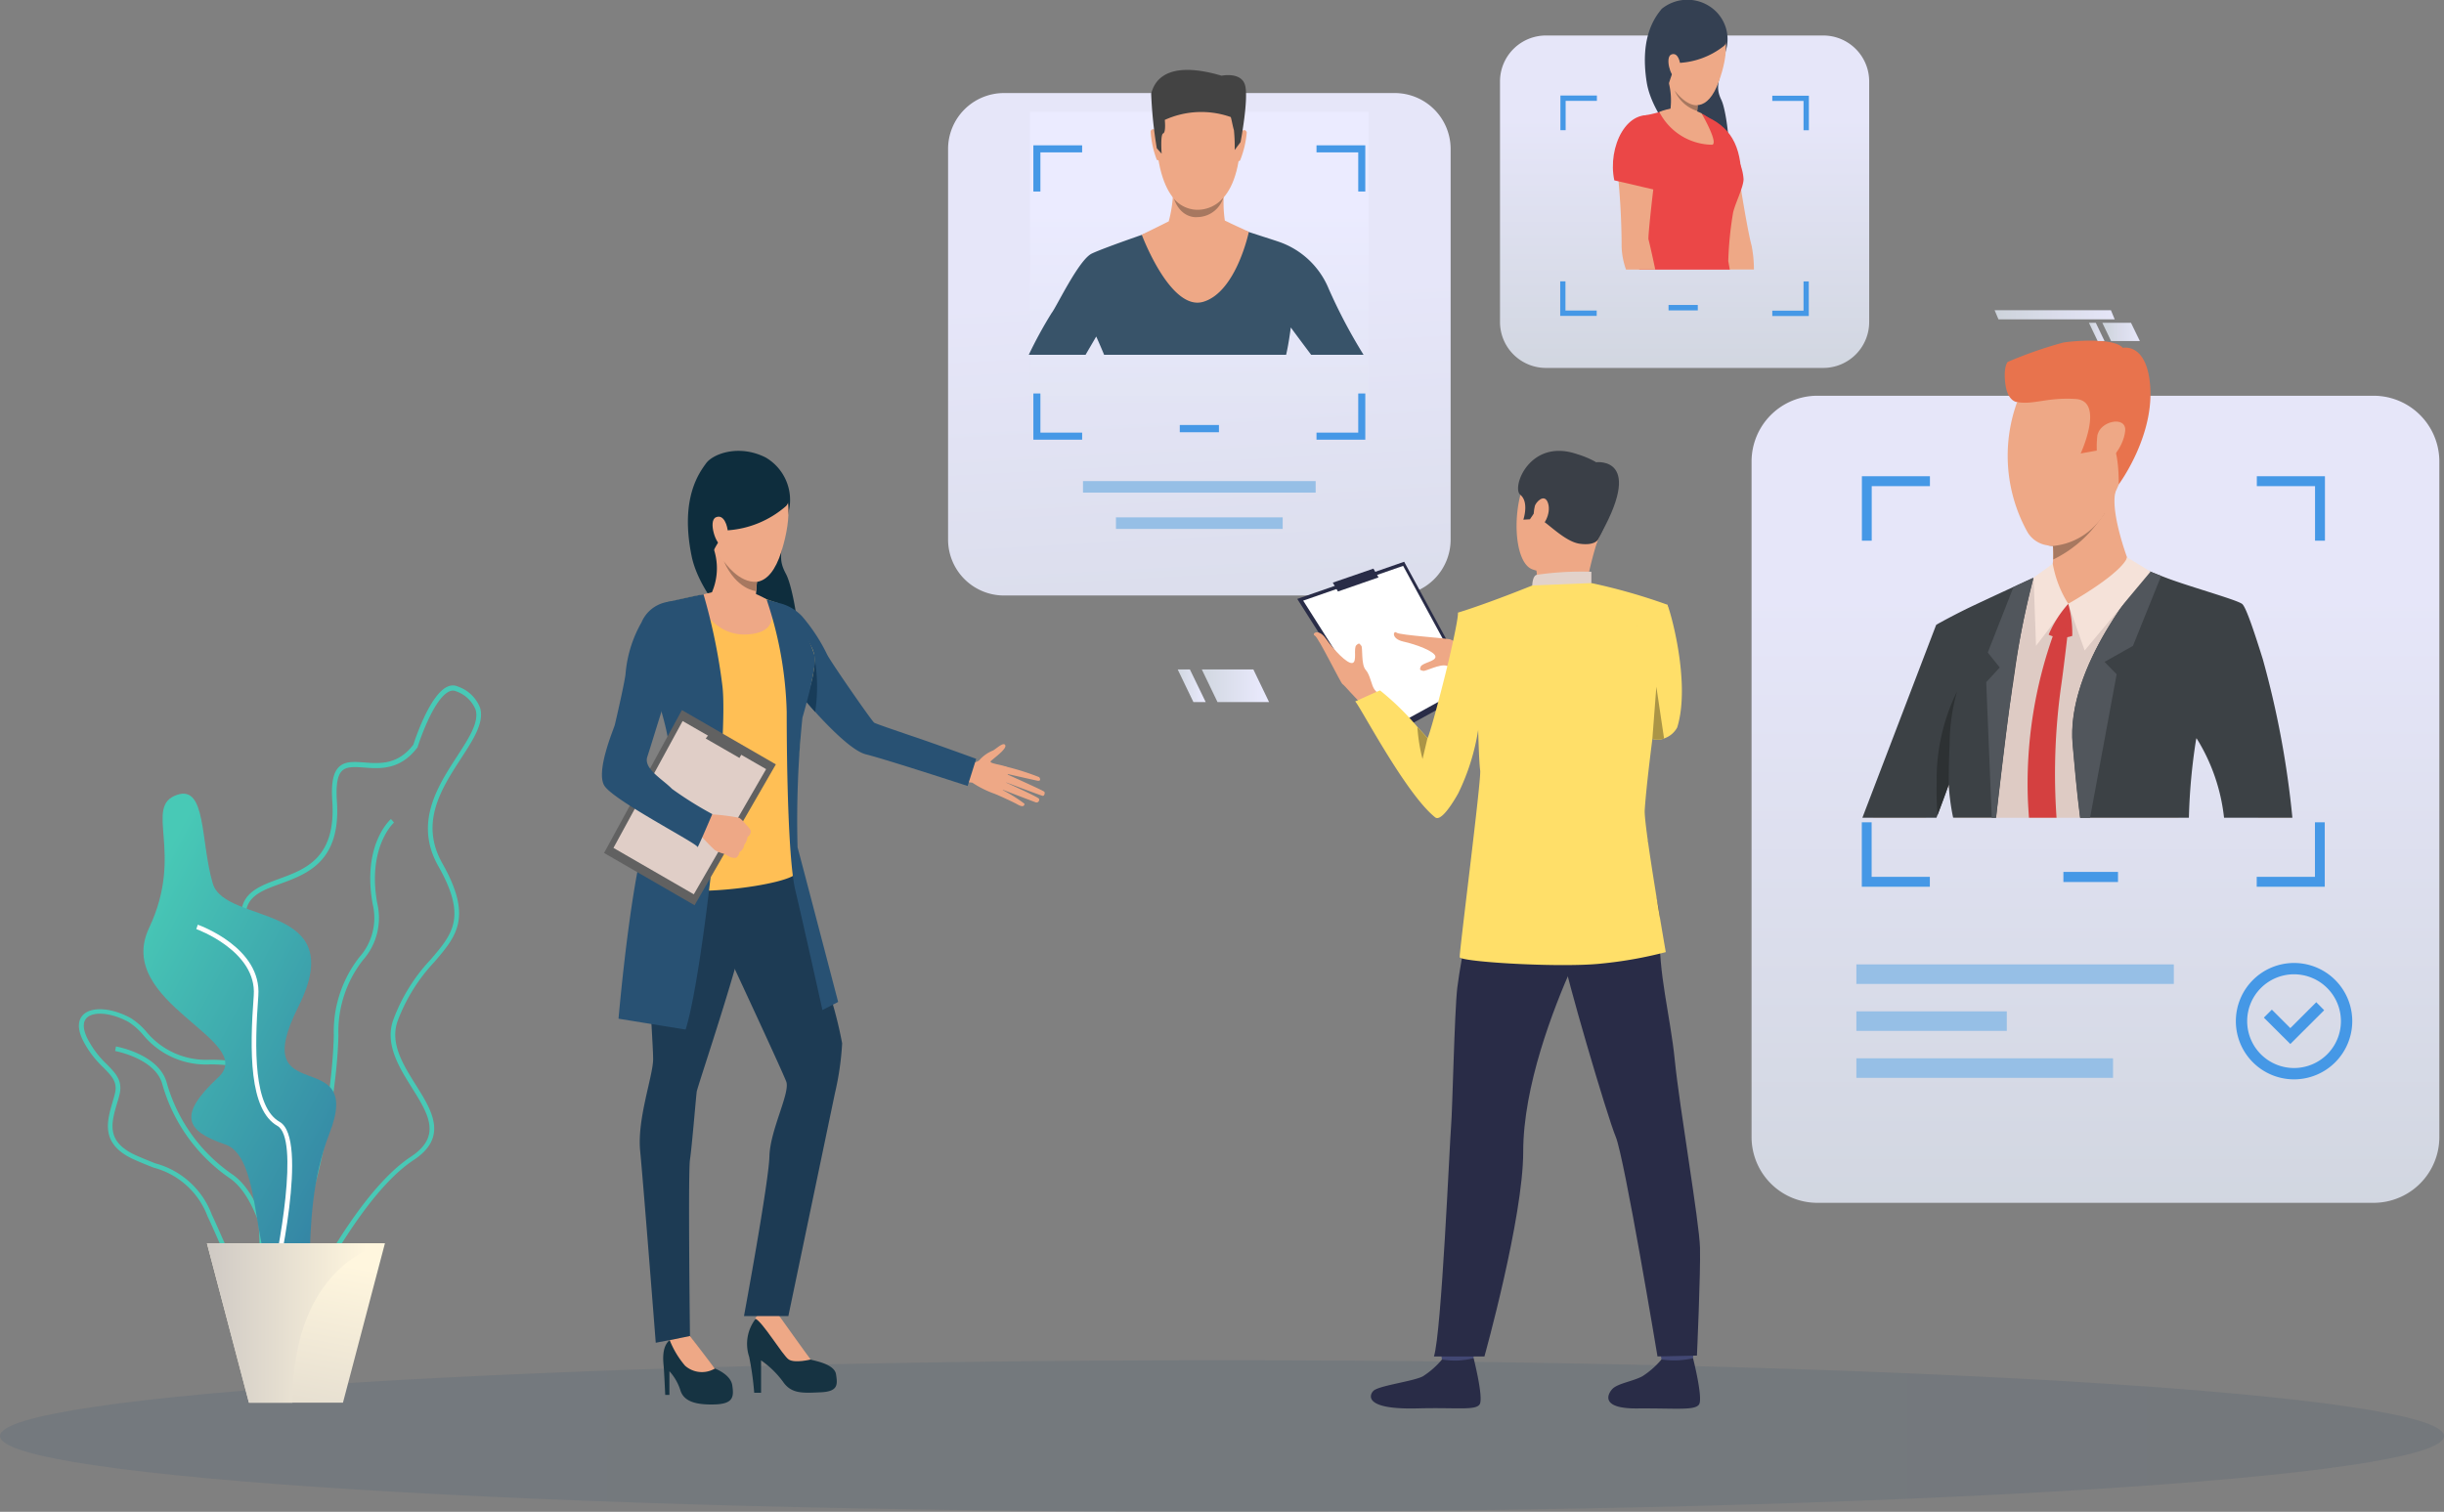 <svg xmlns="http://www.w3.org/2000/svg" xmlns:xlink="http://www.w3.org/1999/xlink" width="203.813" height="126.103" viewBox="0 0 203.813 126.103">
  <rect x="0" y="0" width="203.813" height="126.103" fill="#808080" stroke="none"/>
  <defs>
    <linearGradient id="linear-gradient" x1="0.571" y1="1.795" x2="0.493" y2="0.379" gradientUnits="objectBoundingBox">
      <stop offset="0" stop-color="#d1d7e0"/>
      <stop offset="1" stop-color="#ebebff"/>
    </linearGradient>
    <linearGradient id="linear-gradient-2" x1="0.5" y1="1.147" x2="0.5" y2="0.24" xlink:href="#linear-gradient"/>
    <linearGradient id="linear-gradient-3" y1="0.5" x2="1" y2="0.5" gradientUnits="objectBoundingBox">
      <stop offset="0" stop-color="#0a3e6d"/>
      <stop offset="1" stop-color="#08355d"/>
    </linearGradient>
    <linearGradient id="linear-gradient-4" x1="0.5" y1="2.165" x2="0.5" y2="0.322" xlink:href="#linear-gradient"/>
    <linearGradient id="linear-gradient-5" x1="-34.648" y1="0.5" x2="-33.648" y2="0.5" gradientUnits="objectBoundingBox">
      <stop offset="0" stop-color="#3076a1"/>
      <stop offset="1" stop-color="#48c9b6"/>
    </linearGradient>
    <linearGradient id="linear-gradient-6" x1="-17.757" y1="0.5" x2="-16.757" y2="0.5" xlink:href="#linear-gradient-5"/>
    <linearGradient id="linear-gradient-7" x1="-23.75" y1="0.5" x2="-22.75" y2="0.5" xlink:href="#linear-gradient-5"/>
    <linearGradient id="linear-gradient-8" x1="-17.096" y1="0.5" x2="-16.096" y2="0.5" xlink:href="#linear-gradient-5"/>
    <linearGradient id="linear-gradient-9" x1="0.983" y1="0.961" x2="0.232" y2="0.108" xlink:href="#linear-gradient-5"/>
    <linearGradient id="linear-gradient-10" x1="0.078" y1="2.028" x2="0.485" y2="0.07" gradientUnits="objectBoundingBox">
      <stop offset="0" stop-color="#c9c4c1"/>
      <stop offset="1" stop-color="#fff6de"/>
    </linearGradient>
    <linearGradient id="linear-gradient-11" x1="-0.105" y1="0.5" x2="0.895" y2="0.5" xlink:href="#linear-gradient-10"/>
    <linearGradient id="linear-gradient-12" x1="0.5" y1="1.147" x2="0.5" y2="0.24" xlink:href="#linear-gradient"/>
    <linearGradient id="linear-gradient-13" x1="0" y1="0.5" x2="0.999" y2="0.5" xlink:href="#linear-gradient"/>
    <linearGradient id="linear-gradient-14" x1="0" y1="0.5" x2="1" y2="0.5" xlink:href="#linear-gradient"/>
    <linearGradient id="linear-gradient-15" x1="0" y1="0.5" x2="1" y2="0.5" xlink:href="#linear-gradient"/>
    <linearGradient id="linear-gradient-16" x1="0" y1="0.501" x2="1.001" y2="0.501" xlink:href="#linear-gradient"/>
    <linearGradient id="linear-gradient-17" x1="-0.002" y1="0.501" x2="1" y2="0.501" xlink:href="#linear-gradient"/>
  </defs>
  <g id="_21404" data-name="21404" transform="translate(-481.539 -273.936)">
    <path id="Path_954" data-name="Path 954" d="M1297.247,538.311h-32.583a4.666,4.666,0,0,1-4.664-4.664V501.064a4.665,4.665,0,0,1,4.664-4.664h32.583a4.666,4.666,0,0,1,4.663,4.664v32.583A4.666,4.666,0,0,1,1297.247,538.311Z" transform="translate(-699.398 -214.703)" opacity="0.95" fill="url(#linear-gradient)"/>
    <rect id="Rectangle_280" data-name="Rectangle 280" width="19.402" height="0.961" transform="translate(571.853 314.065)" fill="#96bfe6"/>
    <rect id="Rectangle_281" data-name="Rectangle 281" width="13.904" height="0.961" transform="translate(574.602 317.092)" fill="#96bfe6"/>
    <path id="Path_955" data-name="Path 955" d="M1926.066,746.72H1879.69a5.486,5.486,0,0,1-5.49-5.49V684.89a5.486,5.486,0,0,1,5.49-5.49h46.376a5.487,5.487,0,0,1,5.49,5.49V741.23A5.487,5.487,0,0,1,1926.066,746.72Z" transform="translate(-1246.592 -372.454)" opacity="0.95" fill="url(#linear-gradient-2)"/>
    <g id="Group_662" data-name="Group 662" transform="translate(653.613 346.664)">
      <rect id="Rectangle_282" data-name="Rectangle 282" width="4.553" height="0.842" transform="translate(0)" fill="#4598e6"/>
    </g>
    <g id="Group_663" data-name="Group 663" transform="translate(636.348 354.379)">
      <rect id="Rectangle_283" data-name="Rectangle 283" width="26.473" height="1.629" transform="translate(0 0)" fill="#96bfe6"/>
      <rect id="Rectangle_284" data-name="Rectangle 284" width="21.404" height="1.629" transform="translate(0 7.834)" fill="#96bfe6"/>
      <rect id="Rectangle_285" data-name="Rectangle 285" width="12.545" height="1.629" transform="translate(0 3.917)" fill="#96bfe6"/>
    </g>
    <g id="Group_664" data-name="Group 664" transform="translate(636.801 313.659)">
      <path id="Path_956" data-name="Path 956" d="M2022.841,763.9v.826h4.854v4.553h.826V763.9Zm-32.942,5.379h.827v-4.553h4.854V763.9h-5.673v5.379Zm37.788,23.486v4.553h-4.855v.826h5.673v-5.379Zm-36.961,0h-.827v5.379h5.674v-.826h-4.855v-4.552Z" transform="translate(-1989.899 -763.9)" fill="#4598e6"/>
    </g>
    <g id="Group_667" data-name="Group 667" transform="translate(667.993 354.259)">
      <g id="Group_665" data-name="Group 665" transform="translate(0 0)">
        <path id="Path_957" data-name="Path 957" d="M2387.354,1284.609a4.854,4.854,0,1,1,4.855-4.855A4.859,4.859,0,0,1,2387.354,1284.609Zm0-8.764a3.909,3.909,0,1,0,3.909,3.909A3.911,3.911,0,0,0,2387.354,1275.846Z" transform="translate(-2382.5 -1274.9)" fill="#4598e6"/>
      </g>
      <g id="Group_666" data-name="Group 666" transform="translate(2.336 3.273)">
        <path id="Path_958" data-name="Path 958" d="M2414.108,1319.588l-2.208-2.2.667-.667,1.542,1.541,2.161-2.161.66.667Z" transform="translate(-2411.9 -1316.1)" fill="#4598e6"/>
      </g>
    </g>
    <path id="Path_959" data-name="Path 959" d="M702.713,1833.12c0,3.487-45.63,6.32-101.906,6.32s-101.906-2.833-101.906-6.32,45.63-6.32,101.906-6.32S702.713,1829.633,702.713,1833.12Z" transform="translate(-17.361 -1439.4)" opacity="0.1" fill="url(#linear-gradient-3)"/>
    <rect id="Rectangle_286" data-name="Rectangle 286" width="28.245" height="24.233" transform="translate(567.427 283.27)" opacity="0.95" fill="url(#linear-gradient-4)"/>
    <g id="Group_672" data-name="Group 672" transform="translate(567.332 279.767)">
      <path id="Path_960" data-name="Path 960" d="M1369.712,639.671a6.927,6.927,0,0,0-4.219-3.941c-.373-.127-1.049-.342-1.756-.572-1.271-.413-2.67-.858-2.67-.858h-4.394s-1.525.509-3.138,1.081h0c-1.494.524-3.059,1.1-3.591,1.359-1.1.548-2.963,4.5-3.337,4.95a35.678,35.678,0,0,0-1.907,3.488h4.735l.89-1.525s.3.659.659,1.525h15.176c.238-1.009.389-2.28.389-2.28s.81,1.1,1.7,2.28h4.37A44.572,44.572,0,0,1,1369.712,639.671Z" transform="translate(-1344.7 -621.414)" fill="#385369"/>
      <g id="Group_668" data-name="Group 668" transform="translate(10.589 0.768)">
        <path id="Path_961" data-name="Path 961" d="M1482.091,481.818s3.44.54,2.916,5.919-3.559,4.934-3.758,4.934-3.043.1-3.266-6.467C1477.975,486.2,1477.88,481.342,1482.091,481.818Z" transform="translate(-1477.982 -481.785)" fill="#eea886"/>
      </g>
      <g id="Group_669" data-name="Group 669" transform="translate(17.462 5.025)">
        <path id="Path_962" data-name="Path 962" d="M1564.681,535.54s.374-.405.517.008a8.136,8.136,0,0,1-.54,2.3s-.072.159-.159.072A20.3,20.3,0,0,1,1564.681,535.54Z" transform="translate(-1564.481 -535.363)" fill="#eea886"/>
      </g>
      <g id="Group_670" data-name="Group 670" transform="translate(10.14 4.946)">
        <path id="Path_963" data-name="Path 963" d="M1472.863,534.545s-.365-.413-.516-.008a7.885,7.885,0,0,0,.493,2.32s.063.159.158.071A20.682,20.682,0,0,0,1472.863,534.545Z" transform="translate(-1472.324 -534.359)" fill="#eea886"/>
      </g>
      <g id="Group_671" data-name="Group 671" transform="translate(10.186 0)">
        <path id="Path_964" data-name="Path 964" d="M1480.378,478.135l-.492.659a13.024,13.024,0,0,0-.064-1.668c-.08-.223-.2-.914-.263-1.081a7.364,7.364,0,0,0-5.5.238s.111,1.041-.135,1.128-.127,1.692-.127,1.692l-.405-.453a36.112,36.112,0,0,1-.469-4.568c.151-.429.644-3.027,5.871-1.486,0,0,1.629-.341,1.955.779S1480.378,478.135,1480.378,478.135Z" transform="translate(-1472.902 -472.113)" fill="#434343"/>
      </g>
      <path id="Path_965" data-name="Path 965" d="M1470.673,594.771c0-.008-.445-.215-.445-.215a10.071,10.071,0,0,1-.056-2.5s-4.378-1.112-4.251-.262a10.942,10.942,0,0,1-.373,2.828l-2.249,1.112s2.392,6.428,5.141,5.593,3.79-5.832,3.79-5.832Z" transform="translate(-1453.877 -581.988)" fill="#eea886"/>
      <path id="Path_966" data-name="Path 966" d="M1497.1,606.3a2.6,2.6,0,0,0,1.931.914,2.812,2.812,0,0,0,2.185-1.009,2.3,2.3,0,0,1-2.177,1.621C1499.038,607.829,1497.712,608,1497.1,606.3Z" transform="translate(-1484.992 -595.547)" fill="#a77860"/>
    </g>
    <g id="Group_729" data-name="Group 729" transform="translate(531.738 311.541)">
      <g id="Group_677" data-name="Group 677" transform="translate(7.162 0)">
        <g id="Group_676" data-name="Group 676">
          <g id="Group_675" data-name="Group 675">
            <g id="Group_674" data-name="Group 674">
              <g id="Group_673" data-name="Group 673">
                <path id="Path_967" data-name="Path 967" d="M1262.922,872.588a4.1,4.1,0,0,1,1.9,4.6c-.627,3.361-.9,3.814-.2,5.125s1.526,6.92.9,7.977-7.786-4.664-8.771-9.471.627-6.944,1.2-7.739S1260.69,871.46,1262.922,872.588Z" transform="translate(-1256.434 -872.034)" fill="#0e2d3d"/>
              </g>
            </g>
          </g>
        </g>
      </g>
      <g id="Group_678" data-name="Group 678" transform="translate(12.105 71.586)">
        <path id="Path_968" data-name="Path 968" d="M1319.232,1780.015h.572v-2.7a7.709,7.709,0,0,1,1.828,1.78c.707,1.033,1.676.946,3.146.882s1.406-.659,1.279-1.494-1.629-1.1-2.113-1.231-1.581-2.026-1.939-2.487a6.193,6.193,0,0,1-.739-1.231s-.278-1.12-1.636,0a3.4,3.4,0,0,0-.818,3.48A25.068,25.068,0,0,1,1319.232,1780.015Z" transform="translate(-1318.64 -1773.034)" fill="#163342"/>
      </g>
      <g id="Group_679" data-name="Group 679" transform="translate(12.777 71.778)">
        <path id="Path_969" data-name="Path 969" d="M1329.9,1779.469c.509.333,1.827,0,1.827,0-.374-.485-2.678-3.719-2.678-3.719-1.4-.818-1.954.31-1.954.31C1327.672,1776.235,1329.4,1779.143,1329.9,1779.469Z" transform="translate(-1327.1 -1775.453)" fill="#eea886"/>
      </g>
      <g id="Group_683" data-name="Group 683" transform="translate(30.217 24.469)">
        <g id="Group_682" data-name="Group 682">
          <g id="Group_681" data-name="Group 681">
            <g id="Group_680" data-name="Group 680">
              <path id="Path_970" data-name="Path 970" d="M1546.688,1181.519s.913.175,1.231-.254a3,3,0,0,1,1.065-.731c.254-.119.89-.763,1.033-.445s-1,1.113-1.208,1.327,1.128.31,1.351.516-.056,2.407-.962,2.233a8.49,8.49,0,0,1-1.93-.954,6.223,6.223,0,0,1-.668-.1Z" transform="translate(-1546.6 -1180.002)" fill="#eea886"/>
            </g>
          </g>
        </g>
      </g>
      <g id="Group_687" data-name="Group 687" transform="translate(32.846 26.312)">
        <g id="Group_686" data-name="Group 686">
          <g id="Group_685" data-name="Group 685">
            <g id="Group_684" data-name="Group 684">
              <path id="Path_971" data-name="Path 971" d="M1580.431,1203.2a20.763,20.763,0,0,1,2.884.906c.143.2.1.349-.167.294s-2.67-.6-2.67-.6,3.1,1.382,3.258,1.517c.087.079.016.374-.127.35s-3.3-1.216-3.3-1.216,2.892,1.295,2.987,1.454a.221.221,0,0,1-.278.3c-.222-.079-2.979-1.136-2.979-1.136a12.391,12.391,0,0,1,2.05,1.255c0,.111-.048.357-.572.064s-1.82-.858-1.82-.858Z" transform="translate(-1579.7 -1203.2)" fill="#eea886"/>
            </g>
          </g>
        </g>
      </g>
      <g id="Group_688" data-name="Group 688" transform="translate(5.109 73.779)">
        <path id="Path_972" data-name="Path 972" d="M1230.756,1805.6h.349v-1.979a4.3,4.3,0,0,1,.914,1.589c.286.946,1.311,1.232,2.876,1.184s1.589-.66,1.454-1.589-1.454-1.406-1.454-1.406a25.1,25.1,0,0,1-2.074-2.717,2.058,2.058,0,0,0-1.692.35c-.747.6-.509,1.955-.492,2.3C1230.669,1803.688,1230.756,1805.6,1230.756,1805.6Z" transform="translate(-1230.589 -1800.631)" fill="#163342"/>
      </g>
      <g id="Group_689" data-name="Group 689" transform="translate(3.152 30.759)">
        <path id="Path_973" data-name="Path 973" d="M1209.171,1259.952a13.89,13.89,0,0,0-2.368,5.3c-.509,2.876.3,12.521.278,13.936s-1.343,4.958-1.081,7.627,1.3,15.994,1.3,15.994l2.853-.564s-.167-13.578,0-14.7.5-5.22.564-5.681,4.2-12.6,4.2-14.675S1213.66,1256.575,1209.171,1259.952Z" transform="translate(-1205.966 -1259.171)" fill="#1d3b54"/>
      </g>
      <g id="Group_690" data-name="Group 690" transform="translate(9.311 31.878)">
        <path id="Path_974" data-name="Path 974" d="M1289.885,1273.87s3.059,11.68,3.424,13.3a33.882,33.882,0,0,1,.89,3.639,23.892,23.892,0,0,1-.6,4.155l-3.885,18.592h-3.7s2.066-11.155,2.121-13.332,1.74-5.292,1.406-6.213-5.316-11.592-5.316-11.592S1280.446,1270.478,1289.885,1273.87Z" transform="translate(-1283.48 -1273.264)" fill="#1d3b54"/>
      </g>
      <g id="Group_691" data-name="Group 691" transform="translate(5.65 73.832)">
        <path id="Path_975" data-name="Path 975" d="M1241.166,1804.017l-2.074-2.717-1.692.349a7.559,7.559,0,0,0,1.279,2.129A2.119,2.119,0,0,0,1241.166,1804.017Z" transform="translate(-1237.4 -1801.3)" fill="#eea886"/>
      </g>
      <g id="Group_693" data-name="Group 693" transform="translate(13.339 12.638)">
        <g id="Group_692" data-name="Group 692">
          <path id="Path_976" data-name="Path 976" d="M1335.291,1031.1a3.814,3.814,0,0,1,2.217,1.144,14.684,14.684,0,0,1,2.1,3.194c.246.54,3.75,5.593,3.933,5.7s1.939.7,3.107,1.1c1.8.6,5.4,1.915,5.4,1.915l-.715,2.265s-6.786-2.217-8.478-2.638c-2.074-.509-6.857-6.642-6.857-6.642S1332.423,1032.959,1335.291,1031.1Z" transform="translate(-1334.177 -1031.1)" fill="#285173"/>
        </g>
      </g>
      <g id="Group_695" data-name="Group 695" transform="translate(3.489 11.663)">
        <g id="Group_694" data-name="Group 694">
          <path id="Path_977" data-name="Path 977" d="M1218.956,1018.911a17.048,17.048,0,0,0,2.2.882c.564.111,2.773,2.972,3.154,4.02s0,2.614-.795,4.449-.048,2.455-.405,4.29a74.687,74.687,0,0,0-.175,9.741c.071,1.025-10.623,2.566-12.736.707,0,0,1.43-6.2,3.122-7.969.365-.381.326-2.932.079-3.568s-3.067-5.379-3.067-5.379-.206-4.815,1.025-5.768c1.065-.826,3.973-1.12,4.5-1.3A8.825,8.825,0,0,1,1218.956,1018.911Z" transform="translate(-1210.2 -1018.826)" fill="#ffbf55"/>
        </g>
      </g>
      <g id="Group_697" data-name="Group 697" transform="translate(9.146 7.626)">
        <g id="Group_696" data-name="Group 696">
          <path id="Path_978" data-name="Path 978" d="M1285.285,970.261s-.048.453-.1,1.057c-.024.238-.048.509-.064.778a18.691,18.691,0,0,0-.087,2.138s-1.7,1.7-3.631-1.986a5.069,5.069,0,0,0,.2-3.591C1280.979,966.583,1285.285,970.261,1285.285,970.261Z" transform="translate(-1281.4 -968.022)" fill="#eea886"/>
        </g>
      </g>
      <g id="Group_698" data-name="Group 698" transform="translate(16.98 17.413)">
        <path id="Path_979" data-name="Path 979" d="M1380.8,1095.57a14.019,14.019,0,0,0-.024-4.37,10.566,10.566,0,0,1-.778,3.44Z" transform="translate(-1380 -1091.2)" fill="#183c59"/>
      </g>
      <g id="Group_699" data-name="Group 699" transform="translate(7.835 11.804)">
        <path id="Path_980" data-name="Path 980" d="M1264.9,1020.91s1.168,3.448,4.378,3.194,1.518-2.916,1.518-2.916a6.88,6.88,0,0,0-1.025-.5c-.222-.04-3.543-.087-3.543-.087Z" transform="translate(-1264.9 -1020.6)" fill="#eea886"/>
      </g>
      <g id="Group_700" data-name="Group 700" transform="translate(13.73 12.4)">
        <path id="Path_981" data-name="Path 981" d="M1339.1,1028.1a31.676,31.676,0,0,1,1.677,9.384c0,4.735.135,12.45.723,14.89s2.256,9.971,2.256,9.971l1.311-.675s-3.146-12.029-3.385-12.9a83.969,83.969,0,0,1,.405-10.8c.223-.771,1.184-4.179,1.033-5.132a8.685,8.685,0,0,0-3.106-4.481Z" transform="translate(-1339.1 -1028.1)" fill="#285173"/>
      </g>
      <g id="Group_701" data-name="Group 701" transform="translate(1.383 11.971)">
        <path id="Path_982" data-name="Path 982" d="M1190.787,1022.7a48.818,48.818,0,0,1,1.573,7.628c.532,4.282-1.621,24.161-3.067,28.674l-5.594-.906s1.208-14.047,2.836-16.605,2.153-4.823.389-10.154.771-7.977.771-7.977S1190.294,1022.756,1190.787,1022.7Z" transform="translate(-1183.7 -1022.7)" fill="#285173"/>
      </g>
      <g id="Group_702" data-name="Group 702" transform="translate(0.176 21.624)">
        <path id="Path_983" data-name="Path 983" d="M1182.825,1148.729l-6.777,11.751-7.548-4.362,6.491-11.918Z" transform="translate(-1168.5 -1144.2)" fill="#616161"/>
      </g>
      <g id="Group_703" data-name="Group 703" transform="translate(0.962 22.538)">
        <path id="Path_984" data-name="Path 984" d="M1191.128,1159.712l-6.03,10.44-6.7-3.869,5.768-10.583Z" transform="translate(-1178.4 -1155.7)" fill="#e0cec7"/>
      </g>
      <g id="Group_704" data-name="Group 704" transform="translate(8.653 23.316)">
        <path id="Path_985" data-name="Path 985" d="M1278.013,1167.8l.421-.731-2.709-1.565-.525.675Z" transform="translate(-1275.2 -1165.5)" fill="#616161"/>
      </g>
      <g id="Group_710" data-name="Group 710" transform="translate(8.034 30.308)">
        <g id="Group_709" data-name="Group 709">
          <g id="Group_708" data-name="Group 708">
            <g id="Group_707" data-name="Group 707">
              <g id="Group_706" data-name="Group 706">
                <g id="Group_705" data-name="Group 705">
                  <path id="Path_986" data-name="Path 986" d="M1270.507,1257.147a1.457,1.457,0,0,1-.445-.064s-.238-.135-.413-.222c-.056-.024-.1-.048-.135-.064a2.644,2.644,0,0,1-.755-.318,16.461,16.461,0,0,1-1.359-1.438l.5-.762.365-.779a17.668,17.668,0,0,1,2.534.3.716.716,0,0,1,.079.048,2.806,2.806,0,0,1,.469.485c.04.04.445.429.429.6a.532.532,0,0,1-.27.461,1.324,1.324,0,0,1-.278.667.817.817,0,0,1-.389.6S1270.753,1257.083,1270.507,1257.147Z" transform="translate(-1267.4 -1253.5)" fill="#eea886"/>
                </g>
              </g>
            </g>
          </g>
        </g>
      </g>
      <g id="Group_712" data-name="Group 712" transform="translate(0 12.569)">
        <g id="Group_711" data-name="Group 711">
          <path id="Path_987" data-name="Path 987" d="M1172.828,1030.3a2.852,2.852,0,0,0-3.242,1.676,10.363,10.363,0,0,0-1.335,4.346c-.151,1.049-.818,3.9-.89,4.2s-1.589,3.814-.89,5.045,7.834,4.878,7.786,5.148,1.231-2.749,1.231-2.749a30.172,30.172,0,0,1-3.361-2.105c-.771-.8-2.383-1.668-2.058-2.669.39-1.176,1.565-5.125,1.836-5.7C1172.193,1036.914,1174.568,1031.043,1172.828,1030.3Z" transform="translate(-1166.288 -1030.235)" fill="#285173"/>
        </g>
      </g>
      <g id="Group_717" data-name="Group 717" transform="translate(8.448 0.82)">
        <g id="Group_716" data-name="Group 716">
          <g id="Group_715" data-name="Group 715">
            <g id="Group_714" data-name="Group 714">
              <g id="Group_713" data-name="Group 713">
                <path id="Path_988" data-name="Path 988" d="M1277.456,882.466s3.671,1.152,1.677,7.484-7-.731-6.475-4.592S1277.456,882.466,1277.456,882.466Z" transform="translate(-1272.619 -882.359)" fill="#eea987"/>
              </g>
            </g>
          </g>
        </g>
      </g>
      <g id="Group_722" data-name="Group 722" transform="translate(8.157 0.31)">
        <g id="Group_721" data-name="Group 721">
          <g id="Group_720" data-name="Group 720">
            <g id="Group_719" data-name="Group 719">
              <g id="Group_718" data-name="Group 718">
                <path id="Path_989" data-name="Path 989" d="M1276.13,880.25a8.258,8.258,0,0,1-4.87,2.01,7.652,7.652,0,0,0-1.263,1.915s-2.725-4.64.628-7.421C1273.961,873.974,1277.354,879.106,1276.13,880.25Z" transform="translate(-1268.952 -875.939)" fill="#0e2d3d"/>
              </g>
            </g>
          </g>
        </g>
      </g>
      <g id="Group_727" data-name="Group 727" transform="translate(9.223 5.492)">
        <g id="Group_726" data-name="Group 726">
          <g id="Group_725" data-name="Group 725">
            <g id="Group_724" data-name="Group 724">
              <g id="Group_723" data-name="Group 723">
                <path id="Path_990" data-name="Path 990" d="M1283.642,942.423c-.024-.461-.31-1.51-.993-1.216s.039,2.431.492,2.3C1283.149,943.5,1283.7,943.511,1283.642,942.423Z" transform="translate(-1282.368 -941.156)" fill="#eea987"/>
              </g>
            </g>
          </g>
        </g>
      </g>
      <g id="Group_728" data-name="Group 728" transform="translate(10.155 9.198)">
        <path id="Path_991" data-name="Path 991" d="M1296.865,989.524c-.024.238-.047.508-.063.779,0,0-1.621-.1-2.7-2.5C1294.172,987.9,1295.355,989.643,1296.865,989.524Z" transform="translate(-1294.1 -987.8)" fill="#a77860"/>
      </g>
    </g>
    <g id="Group_735" data-name="Group 735" transform="translate(488.118 331.119)">
      <g id="Group_730" data-name="Group 730" transform="translate(16.155 11.136)">
        <path id="Path_992" data-name="Path 992" d="M820.822,1296.689c2.352-1.653,5.1-13.181,5.268-20.046a9.669,9.669,0,0,1,2.042-6.277,5.3,5.3,0,0,0,1.192-4.751c-.842-4.68,1.375-6.706,1.4-6.722l-.254-.294c-.1.088-2.408,2.169-1.526,7.087a4.926,4.926,0,0,1-1.128,4.457,10.1,10.1,0,0,0-2.113,6.491c-.175,7.365-2.987,18.25-5.1,19.736Z" transform="translate(-820.6 -1258.6)" fill="url(#linear-gradient-5)"/>
      </g>
      <g id="Group_731" data-name="Group 731" transform="translate(0 26.996)">
        <path id="Path_993" data-name="Path 993" d="M628.725,1477.086c-.222-.5-.453-1.025-.715-1.573a6.594,6.594,0,0,0-4.5-4.076c-.485-.191-1.025-.405-1.629-.675-2.821-1.271-2.28-3.138-1.8-4.791.064-.23.135-.461.191-.691.246-.969-.23-1.454-.953-2.193a8.255,8.255,0,0,1-1.724-2.3c-.564-1.176-.278-1.811.064-2.129.715-.676,2.368-.556,3.925.294a5.536,5.536,0,0,1,1.3,1.128,6.474,6.474,0,0,0,5.363,2.352c1.788.008,2.765.254,3.266.826.572.643.469,1.613.318,2.948-.056.461-.111.985-.143,1.557a9.026,9.026,0,0,0,1.8,5.84c1.192,1.422,2.662,4.362,2.026,6.182a2.158,2.158,0,0,1-1.764,1.422,5.158,5.158,0,0,1-.993.111C630.584,1481.305,629.782,1479.494,628.725,1477.086Zm-7.309-17.8c-1.39-.763-2.884-.914-3.472-.358-.445.421-.238,1.152.016,1.685a7.854,7.854,0,0,0,1.644,2.2c.755.771,1.351,1.382,1.049,2.566-.056.23-.127.469-.2.7-.477,1.644-.938,3.194,1.581,4.33.588.262,1.136.477,1.613.668a6.951,6.951,0,0,1,4.712,4.275c.262.556.493,1.073.715,1.581,1.216,2.757,1.955,4.426,4.608,3.885a1.81,1.81,0,0,0,1.478-1.168c.556-1.6-.779-4.394-1.954-5.8a9.281,9.281,0,0,1-1.891-6.118c.04-.58.1-1.1.151-1.573.135-1.239.238-2.129-.223-2.646-.421-.469-1.343-.683-2.98-.691a6.8,6.8,0,0,1-5.641-2.471,5.405,5.405,0,0,0-1.208-1.065Z" transform="translate(-617.274 -1458.218)" fill="url(#linear-gradient-6)"/>
      </g>
      <g id="Group_732" data-name="Group 732" transform="translate(3.021 30.101)">
        <path id="Path_994" data-name="Path 994" d="M668.727,1519.531l.389-.024c-.016-.366-.509-8.97-3.965-11.481a13.842,13.842,0,0,1-5.554-7.723c-.667-2.344-4.084-2.972-4.227-3l-.071.381c.032.008,3.321.612,3.925,2.725a14.191,14.191,0,0,0,5.7,7.93C668.235,1510.743,668.727,1519.443,668.727,1519.531Z" transform="translate(-655.3 -1497.3)" fill="url(#linear-gradient-7)"/>
      </g>
      <g id="Group_733" data-name="Group 733" transform="translate(12.798)">
        <path id="Path_995" data-name="Path 995" d="M781.355,1172.7c-.81-.405-.787-2.034-.739-4.5.056-3.114.135-7.373-1.494-11.3-1.732-4.163-.191-5.379,1.3-6.563,1.668-1.319,3.249-2.566.222-8.183-1.39-2.582-1.835-4.33-1.39-5.5.437-1.152,1.669-1.6,2.972-2.082,2.248-.818,4.791-1.756,4.465-6.507-.1-1.454.071-2.352.54-2.821.508-.508,1.255-.453,2.129-.389,1.311.1,2.8.206,4.092-1.486.135-.421,1.375-4.187,2.852-4.839a1.036,1.036,0,0,1,.906.008h0a3.038,3.038,0,0,1,1.811,1.772c.342,1.224-.556,2.606-1.589,4.2-1.629,2.511-3.48,5.363-1.565,8.756,2.534,4.481,1.2,6.054-.659,8.223a14.717,14.717,0,0,0-3.075,4.95c-.644,1.851.461,3.615,1.525,5.315,1.343,2.137,2.725,4.354-.191,6.269-4.823,3.17-9.59,13.531-9.638,13.634l-.016.039-.04.032a3.766,3.766,0,0,1-2.026,1.025A.616.616,0,0,1,781.355,1172.7Zm11.9-14.969c2.6-1.708,1.43-3.575.079-5.736-1.065-1.7-2.272-3.631-1.565-5.649a14.86,14.86,0,0,1,3.146-5.077c1.819-2.13,3.019-3.536.612-7.778-2.034-3.6-.032-6.682,1.573-9.153.985-1.518,1.844-2.837,1.542-3.885a2.684,2.684,0,0,0-1.605-1.525h0a.672.672,0,0,0-.58,0c-1.375.6-2.638,4.584-2.646,4.632l-.008.032-.024.024c-1.43,1.883-3.107,1.764-4.449,1.661-.8-.056-1.438-.1-1.827.278s-.516,1.2-.429,2.519c.35,5.045-2.463,6.07-4.719,6.9-1.271.461-2.36.866-2.741,1.851-.4,1.057.032,2.7,1.367,5.173,3.186,5.911,1.406,7.318-.326,8.676-1.446,1.136-2.8,2.209-1.184,6.1,1.66,4,1.581,8.3,1.525,11.449-.04,2.145-.071,3.846.524,4.14.35.175,1.009-.119,1.97-.866C783.882,1170.651,788.451,1160.894,793.257,1157.731Z" transform="translate(-778.357 -1118.438)" fill="url(#linear-gradient-8)"/>
      </g>
      <path id="Path_996" data-name="Path 996" d="M687.773,1232.058c2.455-.842,1.947,3.893,2.979,7.389s11.536,1.526,7.135,10.289,5.578,2.932,2.59,10.583-.262,15.827-3.5,13.753-1.819-11.712-5.188-12.855-3.925-2.479-.58-5.593-8.748-6.2-5.76-12.482C688.417,1236.857,684.937,1233.028,687.773,1232.058Z" transform="translate(-679.588 -1222.94)" fill="url(#linear-gradient-9)"/>
      <g id="Group_734" data-name="Group 734" transform="translate(9.791 19.947)">
        <path id="Path_997" data-name="Path 997" d="M746.967,1400.177c.31-1.311,2.948-12.832.485-14.23-2.169-1.232-2.113-6.006-1.78-10.511.3-3.989-4.831-5.856-5.045-5.935l-.127.365c.048.016,5.061,1.843,4.791,5.538-.35,4.632-.381,9.542,1.97,10.877,1.867,1.057.151,10.321-.675,13.8Z" transform="translate(-740.5 -1369.5)" fill="#fff"/>
      </g>
      <path id="Path_998" data-name="Path 998" d="M766.542,1704l-3.5,13.292H755.2L751.7,1704Z" transform="translate(-741.02 -1657.476)" fill="url(#linear-gradient-10)"/>
      <path id="Path_999" data-name="Path 999" d="M766.542,1704s-7.715,1.446-7.715,13.3H755.2l-3.5-13.3Z" transform="translate(-741.02 -1657.476)" fill="url(#linear-gradient-11)"/>
    </g>
    <path id="Path_1000" data-name="Path 1000" d="M1866.258,328.929H1843.13a3.832,3.832,0,0,1-3.83-3.83V305.03a3.832,3.832,0,0,1,3.83-3.83h23.129a3.831,3.831,0,0,1,3.829,3.83V325.1A3.831,3.831,0,0,1,1866.258,328.929Z" transform="translate(-1232.671 -24.303)" opacity="0.95" fill="url(#linear-gradient-12)"/>
    <g id="Group_736" data-name="Group 736" transform="translate(620.684 299.374)">
      <rect id="Rectangle_287" data-name="Rectangle 287" width="2.439" height="0.453" transform="translate(0)" fill="#4598e6"/>
    </g>
    <g id="Group_752" data-name="Group 752" transform="translate(616.043 273.936)">
      <g id="Group_739" data-name="Group 739" transform="translate(2.668 0)">
        <g id="Group_738" data-name="Group 738">
          <g id="Group_737" data-name="Group 737">
            <path id="Path_1001" data-name="Path 1001" d="M1996.758,264.466a3.263,3.263,0,0,1,1.343,3.734c-.628,2.654-.866,3.011-.358,4.084s.953,5.57.413,6.4-6.031-4.012-6.643-7.882.763-5.514,1.248-6.126A3.4,3.4,0,0,1,1996.758,264.466Z" transform="translate(-1991.36 -263.936)" fill="#344052"/>
          </g>
        </g>
      </g>
      <g id="Group_740" data-name="Group 740" transform="translate(6.098 9.897)">
        <path id="Path_1002" data-name="Path 1002" d="M2040.2,401.085h-2.105c-.1-1.041-.2-1.764-.175-1.867.032-.175-2.1-5.752-2.3-6.221a9.119,9.119,0,0,1-1.08-2.86c-.1-1.168,1.414-1.637,1.414-1.637,2.05.365,2.749,3.2,2.749,3.2s.858,5.752,1.3,7.373A10.207,10.207,0,0,1,2040.2,401.085Z" transform="translate(-2034.537 -388.5)" fill="#eea886"/>
      </g>
      <path id="Path_1003" data-name="Path 1003" d="M2039.536,387.21l-3.138,1.319s-2.885-7.159-.469-6.356S2039.425,384.469,2039.536,387.21Z" transform="translate(-2028.833 -372.721)" fill="#eb4747"/>
      <g id="Group_741" data-name="Group 741" transform="translate(0.99 8.991)">
        <path id="Path_1004" data-name="Path 1004" d="M1979.251,385.967a28.725,28.725,0,0,0-.381,3.909c.016.111.064.373.127.723h-7.564c.2-.715.381-1.351.493-1.724.366-1.216.016-1.541-.167-2.519a19.838,19.838,0,0,0-.6-1.923c-.1-.27-.191-.556-.278-.842a17.345,17.345,0,0,1-.58-2.7c-.453-2.908,1.78-3.186,1.78-3.186.834-.151,2.288-.6,2.288-.6l2.272.477a2.375,2.375,0,0,1,.532.318h0a4.6,4.6,0,0,1,.509.445,13.755,13.755,0,0,1,1.239,1.788c.151.246.3.5.445.747a4.251,4.251,0,0,1,.778,2.177C1980.141,383.758,1979.347,385.26,1979.251,385.967Z" transform="translate(-1970.237 -377.1)" fill="#eb4747"/>
      </g>
      <path id="Path_1005" data-name="Path 1005" d="M2010.02,377.673s1.422,2.439.9,2.622a5.021,5.021,0,0,1-4.418-2.733A4.234,4.234,0,0,1,2010.02,377.673Z" transform="translate(-2002.629 -368.221)" fill="#eea886"/>
      <path id="Path_1006" data-name="Path 1006" d="M2015.319,342.489s-1.264.532-2.415-1.232a6.028,6.028,0,0,0-.342-3.162c-.652-1.16,2.844,1.39,2.844,1.39s-.056.238-.119.588c-.032.183-.064.389-.088.612-.016.183-.032.381-.04.572A3.218,3.218,0,0,0,2015.319,342.489Z" transform="translate(-2008.135 -331.925)" fill="#eea886"/>
      <path id="Path_1007" data-name="Path 1007" d="M1980.707,431.3c-.262,1.343-2.129,3.019-2.129,3.019-.1-.27-.191-.556-.278-.842A12.373,12.373,0,0,0,1980.707,431.3Z" transform="translate(-1976.669 -418.003)" fill="#393d63"/>
      <g id="Group_742" data-name="Group 742" transform="translate(0.273 9.984)">
        <path id="Path_1008" data-name="Path 1008" d="M1964.509,393.978c-.119.493-.667,5.435-.6,5.609.032.1.3,1.239.564,2.511h-2.439a6.262,6.262,0,0,1-.366-1.883,61.693,61.693,0,0,0-.414-6.992s-.508-3.218,2.161-3.623c0,0,1.582.207,1.677,1.375A8.814,8.814,0,0,1,1964.509,393.978Z" transform="translate(-1961.213 -389.6)" fill="#eea886"/>
      </g>
      <path id="Path_1009" data-name="Path 1009" d="M1957.9,390.311l3.313.771s2.63-5.109.263-6.038C1958.982,384.066,1957.306,387.531,1957.9,390.311Z" transform="translate(-1957.781 -375.266)" fill="#eb4747"/>
      <g id="Group_745" data-name="Group 745" transform="translate(3.774 0.675)">
        <g id="Group_744" data-name="Group 744">
          <g id="Group_743" data-name="Group 743">
            <path id="Path_1010" data-name="Path 1010" d="M2009.266,272.561s2.884,1.057,1.057,6.03-5.554-.85-4.99-3.9S2009.266,272.561,2009.266,272.561Z" transform="translate(-2005.276 -272.428)" fill="#eea987"/>
          </g>
        </g>
      </g>
      <g id="Group_748" data-name="Group 748" transform="translate(3.662 0.269)">
        <g id="Group_747" data-name="Group 747">
          <g id="Group_746" data-name="Group 746">
            <path id="Path_1011" data-name="Path 1011" d="M2009.469,270.888a6.6,6.6,0,0,1-3.965,1.422,18.986,18.986,0,0,0-.659,1.819s-2.407-4.139.357-6.229C2007.983,265.8,2010.494,270.022,2009.469,270.888Z" transform="translate(-2003.874 -267.323)" fill="#344052"/>
          </g>
        </g>
      </g>
      <g id="Group_751" data-name="Group 751" transform="translate(4.632 4.51)">
        <g id="Group_750" data-name="Group 750">
          <g id="Group_749" data-name="Group 749">
            <path id="Path_1012" data-name="Path 1012" d="M2017.069,321.739c0-.365-.191-1.216-.747-1.009s-.056,1.939.31,1.851C2016.632,322.582,2017.077,322.613,2017.069,321.739Z" transform="translate(-2016.074 -320.698)" fill="#eea987"/>
          </g>
        </g>
      </g>
      <path id="Path_1013" data-name="Path 1013" d="M2024.49,360.708A3.075,3.075,0,0,1,2022.6,359c1.1,1.422,1.931,1.216,1.931,1.216C2024.507,360.406,2024.507,360.517,2024.49,360.708Z" transform="translate(-2017.449 -351.447)" fill="#a77860"/>
    </g>
    <g id="Group_753" data-name="Group 753" transform="translate(611.65 281.902)">
      <path id="Path_1014" data-name="Path 1014" d="M1920.186,364.208v.445h2.606V367.1h.445v-2.884h-3.051Zm-17.678,2.884h.445v-2.447h2.606V364.2h-3.043v2.892Zm20.284,12.609v2.447h-2.606v.445h3.043v-2.884h-.437Zm-19.847,0h-.445v2.884h3.043v-.445h-2.606V379.7Z" transform="translate(-1902.5 -364.2)" fill="#4598e6"/>
    </g>
    <g id="Group_754" data-name="Group 754" transform="translate(579.925 309.386)">
      <rect id="Rectangle_288" data-name="Rectangle 288" width="3.265" height="0.604" transform="translate(0)" fill="#4598e6"/>
    </g>
    <g id="Group_755" data-name="Group 755" transform="translate(567.714 286.058)">
      <path id="Path_1015" data-name="Path 1015" d="M1373.113,551.3v.588h3.48v3.265h.588V551.3Zm-23.613,3.853h.588v-3.265h3.48V551.3H1349.5ZM1376.593,572v3.265h-3.48v.588h4.068V572Zm-26.505,0h-.588v3.853h4.068v-.588h-3.48Z" transform="translate(-1349.5 -551.3)" fill="#4598e6"/>
    </g>
    <g id="Group_771" data-name="Group 771" transform="translate(636.848 302.348)">
      <g id="Group_756" data-name="Group 756" transform="translate(0.898 18.637)">
        <path id="Path_1016" data-name="Path 1016" d="M2036.679,877.266h-2.765c-.048-.111-.087-.206-.127-.286-.818-1.931-5.037-6.364-5.037-6.364v.024a.028.028,0,0,1-.008.016.355.355,0,0,0-.007.039c0,.008-.008.016-.008.024a.028.028,0,0,1-.008.016c-.175.643-1.025,3.861-1.446,6.531H2008.6c-.04-.246-.1-.485-.151-.7a15.058,15.058,0,0,1-.358-1.931c0-.032-.008-.064-.008-.087-.016-.111-.024-.222-.04-.334a18.146,18.146,0,0,1-.031-3.091c-.055.111-.429,1.494-.921,3.2-.27.938-.58,1.97-.882,2.948h-4.41l5.53-15.962c.119-.1,1.557-.787,2.606-1.287,1.065-.509,2.359-1.255,3.519-1.891.6-.326,1.16-.62,1.645-.842l.071-.032h0l1.343-.612h0c.016,0,.143-.016.35-.032,1.12-.111,4.608-.437,5.776-.5.1-.008.175-.008.238-.016H2023a15.226,15.226,0,0,1,1.812.62c.04.016.072.024.111.04s.087.032.135.048l.246.1c.167.063.342.135.517.207.064.024.119.048.183.071a36.06,36.06,0,0,1,4.568,2.05,28.341,28.341,0,0,1,2.63,4.7A135.892,135.892,0,0,1,2036.679,877.266Z" transform="translate(-2001.8 -856.1)" fill="#decbc4"/>
      </g>
      <g id="Group_757" data-name="Group 757" transform="translate(15.538 12.351)">
        <path id="Path_1017" data-name="Path 1017" d="M2192.595,782.7c-.048,2.511-4.911,3.885-4.911,3.885s-2.034-2.551-1.549-2.789c.191-.1.271-.477.294-.906a8.6,8.6,0,0,0-.023-1.136c-.016-.175-.032-.294-.032-.294s.691-.731,1.582-1.6c1.541-1.526,3.662-3.48,3.67-2.7a1.5,1.5,0,0,1-.016.151C2191.236,779.042,2192.595,782.7,2192.595,782.7Z" transform="translate(-2186.06 -776.974)" fill="#eea886"/>
      </g>
      <g id="Group_758" data-name="Group 758" transform="translate(15.406 14.395)">
        <path id="Path_1018" data-name="Path 1018" d="M2189.2,802.7h0c-.008.016-.214.326-.563.763a10.171,10.171,0,0,1-3.727,3.1,8.507,8.507,0,0,0-.024-1.136,3.371,3.371,0,0,1-.484-.056,14.524,14.524,0,0,1,1.057-1.549l.977-.294Z" transform="translate(-2184.4 -802.7)" fill="#a77860"/>
      </g>
      <g id="Group_759" data-name="Group 759" transform="translate(12.132 4.132)">
        <path id="Path_1019" data-name="Path 1019" d="M2152.2,681.961c-.421.914-.818,1.581-.929,1.843h0a3.17,3.17,0,0,1-.564.763,5.592,5.592,0,0,1-3.75,1.962,3.339,3.339,0,0,1-.485-.056,2.3,2.3,0,0,1-1.669-1.152,13.123,13.123,0,0,1-.834-10.79s8.287-2.344,9.582.151C2154.447,676.424,2153.183,679.816,2152.2,681.961Z" transform="translate(-2143.196 -673.534)" fill="#eea886"/>
      </g>
      <g id="Group_760" data-name="Group 760" transform="translate(11.872 0)">
        <path id="Path_1020" data-name="Path 1020" d="M2140.943,626.649s-.771-.04-.961-1.5c-.19-1.438.19-1.843.19-1.843a35.022,35.022,0,0,1,4.649-1.621c1.231-.183,4.251-.366,4.957.445,0,0,1.725-.4,2.194,2.455.747,4.529-2.534,8.93-2.534,8.93s.032-2.963-.628-3.353-1.215.54-1.215.54l-1.335.238s2.026-4.378-.405-4.544C2143.429,626.244,2142.341,626.9,2140.943,626.649Z" transform="translate(-2139.928 -621.527)" fill="#e8734d"/>
      </g>
      <g id="Group_761" data-name="Group 761" transform="translate(19.543 6.749)">
        <path id="Path_1021" data-name="Path 1021" d="M2236.513,707.72c.127-1.3,2.487-1.8,2.328-.437s-1.319,2.678-1.86,2.638S2236.417,708.721,2236.513,707.72Z" transform="translate(-2236.47 -706.47)" fill="#eea886"/>
      </g>
      <g id="Group_762" data-name="Group 762" transform="translate(17.509 19.241)">
        <path id="Path_1022" data-name="Path 1022" d="M2226.757,871.033c-.77-2.463-1.43-4.41-1.732-4.616-.517-.374-4.608-1.494-6.546-2.257-.064-.024-.127-.048-.183-.071-.174-.072-.35-.135-.516-.207-.087-.032-.167-.064-.246-.1l-.135-.048a.626.626,0,0,0-.111-.04l-.008.008a30.578,30.578,0,0,0-2.146,2.741c-2.01,2.852-4.624,7.476-4.219,11.743.127,1.366.286,3.337.557,5.546.015.175.039.35.063.525h9.058a49.229,49.229,0,0,1,.6-6.531.026.026,0,0,1,.008-.016.03.03,0,0,1,.008-.024c0-.016.007-.024.007-.039a.028.028,0,0,1,.008-.016v-.016a15.712,15.712,0,0,1,2.3,6.642h5.7A77.1,77.1,0,0,0,2226.757,871.033Z" transform="translate(-2210.872 -863.7)" fill="#3c4145"/>
      </g>
      <g id="Group_763" data-name="Group 763" transform="translate(0 19.805)">
        <path id="Path_1023" data-name="Path 1023" d="M2004.745,870.832a68.331,68.331,0,0,0-1.565,7.961h0c-.032.191-.063.381-.087.58,0,.024-.008.048-.008.072-.024.127-.039.262-.063.4,0,.016-.008.032-.008.048-.016.087-.032.183-.039.27-.032.223-.064.453-.1.683-.334,2.32-.771,6.007-1.224,9.939h-3.583a18.042,18.042,0,0,1-.365-2.765.116.116,0,0,0-.016.048c-.286.795-.6,1.653-.922,2.495-.032.08-.055.151-.087.231H1990.5l6.15-16.081c.119-.1,1.709-.945,2.749-1.446,1.1-.525,2.471-1.16,3.694-1.724.588-.27,1.136-.524,1.605-.739Z" transform="translate(-1990.499 -870.8)" fill="#3c4145"/>
      </g>
      <g id="Group_764" data-name="Group 764" transform="translate(17.494 19.241)">
        <path id="Path_1024" data-name="Path 1024" d="M2215.753,869.921l-2.368,1.335,1.009,1.033-2.217,11.973h-.834c-.31-2.423-.485-4.592-.62-6.07-.62-6.6,5.967-14.039,6.372-14.492.318.119.659.254,1.009.389Z" transform="translate(-2210.683 -863.7)" fill="#51565c"/>
      </g>
      <g id="Group_765" data-name="Group 765" transform="translate(10.329 19.781)">
        <path id="Path_1025" data-name="Path 1025" d="M2124.449,870.5a76.9,76.9,0,0,0-1.915,10.083c-.334,2.32-.779,6.006-1.223,9.939h-.35l-.461-11.314,1.128-1.224-1-1.247,2.146-5.466c.588-.27,1.136-.524,1.6-.739Z" transform="translate(-2120.5 -870.5)" fill="#51565c"/>
      </g>
      <g id="Group_766" data-name="Group 766" transform="translate(17.162 18.073)">
        <path id="Path_1026" data-name="Path 1026" d="M2213.373,850.192,2211.41,849s-.056,1.073-4.91,3.885l1.375,3.885Z" transform="translate(-2206.5 -849)" fill="#f5e2d9"/>
      </g>
      <g id="Group_767" data-name="Group 767" transform="translate(14.278 18.613)">
        <path id="Path_1027" data-name="Path 1027" d="M2171.8,855.8a9.2,9.2,0,0,0,1.295,3.345l-2.693,3.5-.2-5.689Z" transform="translate(-2170.2 -855.8)" fill="#f5e2d9"/>
      </g>
      <g id="Group_768" data-name="Group 768" transform="translate(15.533 21.958)">
        <path id="Path_1028" data-name="Path 1028" d="M2187.636,897.9a9.012,9.012,0,0,1,.334,2.67,2.566,2.566,0,0,1-1.97-.1A9.244,9.244,0,0,1,2187.636,897.9Z" transform="translate(-2186 -897.9)" fill="#d44040"/>
      </g>
      <g id="Group_769" data-name="Group 769" transform="translate(13.761 24.032)">
        <path id="Path_1029" data-name="Path 1029" d="M2166.484,929.013a52.893,52.893,0,0,0-.35,10.75h-2.3c-.032-.453-.063-.93-.087-1.422a37.032,37.032,0,0,1,2.193-14.047l1.168-.294C2167.111,924.008,2166.738,927.289,2166.484,929.013Z" transform="translate(-2163.703 -924)" fill="#d44040"/>
      </g>
      <g id="Group_770" data-name="Group 770" transform="translate(6.188 29.252)">
        <path id="Path_1030" data-name="Path 1030" d="M2069.477,994.118c-.087,1.78-.072,3.361-.072,3.361h0c0,.008,0,.055-.008.135,0-.032-.008-.064-.008-.087-.286.794-.6,1.652-.922,2.495a26.865,26.865,0,0,1-.071-2.717,16.6,16.6,0,0,1,1.7-7.6A16.493,16.493,0,0,0,2069.477,994.118Z" transform="translate(-2068.388 -989.7)" fill="#2d3133"/>
      </g>
    </g>
    <g id="Group_794" data-name="Group 794" transform="translate(589.722 311.545)">
      <g id="Group_772" data-name="Group 772" transform="translate(0 9.25)">
        <path id="Path_1031" data-name="Path 1031" d="M1641.214,999.162l-7.341,4.036-7.373-11.6,8.914-3.1Z" transform="translate(-1626.5 -988.5)" fill="#292c47"/>
      </g>
      <g id="Group_773" data-name="Group 773" transform="translate(0.493 9.591)">
        <path id="Path_1032" data-name="Path 1032" d="M1646.461,1002.779l-6.872,3.774L1632.7,995.7l8.335-2.9Z" transform="translate(-1632.7 -992.8)" fill="#fff"/>
      </g>
      <g id="Group_774" data-name="Group 774" transform="translate(8.06 15.119)">
        <path id="Path_1033" data-name="Path 1033" d="M1736.651,1064.794s-1.279-.612-1.835-.93-2-.755-2.121-.866-4.275-.358-4.529-.58-.5.508.58.747,2.583.81,2.662,1.231-1.1.524-1.232.866.032.27.207.342,1.414-.612,1.962-.421,1.382-.072,1.8.071,2.463.826,2.463.826Z" transform="translate(-1727.947 -1062.376)" fill="#eea886"/>
      </g>
      <g id="Group_775" data-name="Group 775" transform="translate(1.388 15.134)">
        <path id="Path_1034" data-name="Path 1034" d="M1649.6,1069.926s-1.073-.969-1.6-1.375-1.494-1.6-1.637-1.661-2-3.893-2.312-4.044.286-.668.929.254,1.772,2.114,2.2,2.026.063-1.248.342-1.494.27-.072.405.056-.032,1.573.366,2.01.469,1.335.763,1.676,1.74,1.994,1.74,1.994Z" transform="translate(-1643.975 -1062.566)" fill="#eea886"/>
      </g>
      <g id="Group_776" data-name="Group 776" transform="translate(30.136 73.924)">
        <path id="Path_1035" data-name="Path 1035" d="M2005.8,1802.714s.231,1.613.262,1.851,2.582-.143,2.582-.143l.207-1.922A16.218,16.218,0,0,0,2005.8,1802.714Z" transform="translate(-2005.8 -1802.5)" fill="#424773"/>
      </g>
      <g id="Group_777" data-name="Group 777" transform="translate(25.942 75.687)">
        <path id="Path_1036" data-name="Path 1036" d="M1957.446,1824.8a7.081,7.081,0,0,1-1.589,1.4c-.787.421-2.01.588-2.479,1.033-.334.318-1.216,1.677,2.034,1.652s4.815.19,5.165-.333-.5-3.854-.5-3.854A7.032,7.032,0,0,1,1957.446,1824.8Z" transform="translate(-1953.014 -1824.7)" fill="#292c47"/>
      </g>
      <g id="Group_778" data-name="Group 778" transform="translate(11.83 73.924)">
        <path id="Path_1037" data-name="Path 1037" d="M1775.4,1802.714s.23,1.613.262,1.851,2.582-.143,2.582-.143l.207-1.922A16.3,16.3,0,0,0,1775.4,1802.714Z" transform="translate(-1775.4 -1802.5)" fill="#424773"/>
      </g>
      <g id="Group_779" data-name="Group 779" transform="translate(6.14 75.68)">
        <path id="Path_1038" data-name="Path 1038" d="M1709.711,1824.711a7.073,7.073,0,0,1-1.589,1.4c-.787.421-3.663.771-4.124,1.208-.334.318-.89,1.589,3.687,1.47,3.249-.088,4.815.191,5.164-.334s-.5-3.853-.5-3.853A6.357,6.357,0,0,1,1709.711,1824.711Z" transform="translate(-1703.782 -1824.6)" fill="#292c47"/>
      </g>
      <g id="Group_780" data-name="Group 780" transform="translate(22.173 32.72)">
        <path id="Path_1039" data-name="Path 1039" d="M1911.422,1283.9s2.4,3.814,2.225,7.262.874,7.214,1.232,10.813c.4,4.012,2.05,13.515,2.105,15.668s-.255,9-.255,9l-3.289.072s-2.765-16.613-3.48-18.314-4.266-13.785-4.385-15.136C1905.439,1291.917,1911.422,1283.9,1911.422,1283.9Z" transform="translate(-1905.572 -1283.9)" fill="#292c47"/>
      </g>
      <g id="Group_781" data-name="Group 781" transform="translate(11.393 32.064)">
        <path id="Path_1040" data-name="Path 1040" d="M1773.9,1276.818s-1.811,9.447-2.05,11.56-.4,10.21-.516,11.529-.795,17.257-1.43,19.211h4.211s3.234-11.584,3.234-17.066,2.495-11.918,4.108-15.533,5.3-3.7,6.293-10.408C1787.737,1276.111,1775.231,1274.689,1773.9,1276.818Z" transform="translate(-1769.9 -1275.646)" fill="#292c47"/>
      </g>
      <g id="Group_782" data-name="Group 782" transform="translate(18.284 0.367)">
        <path id="Path_1041" data-name="Path 1041" d="M1862.355,876.993s-3.218-1.2-4.7,1.247-1.343,7.365.278,7.969,4.06.286,4.895-1.247a12.3,12.3,0,0,0,1.549-5.236A3.243,3.243,0,0,0,1862.355,876.993Z" transform="translate(-1856.62 -876.699)" fill="#eea886"/>
      </g>
      <g id="Group_783" data-name="Group 783" transform="translate(19.847 6.929)">
        <path id="Path_1042" data-name="Path 1042" d="M1876.393,962.353a2.763,2.763,0,0,1-.087,1.3c-.223.429,4.171.437,4.171.437a29.177,29.177,0,0,1,1.033-4.3C1882.184,957.824,1876.393,962.353,1876.393,962.353Z" transform="translate(-1876.297 -959.294)" fill="#eea886"/>
      </g>
      <g id="Group_784" data-name="Group 784" transform="translate(18.414)">
        <path id="Path_1043" data-name="Path 1043" d="M1864.911,879.512s-.3.5-1.542.31-2.749-1.843-3.265-2.026-.525-.485-.525-.485l-.326.477-.548.032s.5-1.47-.254-2.074.786-4.767,4.759-3.385c0,0,3.051.842,2.94,2.574A9.662,9.662,0,0,1,1864.911,879.512Z" transform="translate(-1858.265 -872.082)" fill="#3a3f47"/>
      </g>
      <g id="Group_785" data-name="Group 785" transform="translate(19.593 10.033)">
        <path id="Path_1044" data-name="Path 1044" d="M1873.1,999.557s.016-.818.381-.9a26.082,26.082,0,0,1,4.553-.254v.953S1877.16,999.9,1873.1,999.557Z" transform="translate(-1873.1 -998.354)" fill="#e2d2ca"/>
      </g>
      <g id="Group_786" data-name="Group 786" transform="translate(19.713 3.962)">
        <path id="Path_1045" data-name="Path 1045" d="M1874.72,922.583c.072-.294.81-1.12,1.1-.23s-.429,2.09-.826,1.986S1874.538,923.322,1874.72,922.583Z" transform="translate(-1874.619 -921.952)" fill="#eea886"/>
      </g>
      <g id="Group_787" data-name="Group 787" transform="translate(4.792 20.905)">
        <path id="Path_1046" data-name="Path 1046" d="M1686.826,1135.2h0C1686.81,1135.216,1686.8,1135.216,1686.826,1135.2Z" transform="translate(-1686.811 -1135.2)" fill="#323657"/>
      </g>
      <g id="Group_788" data-name="Group 788" transform="translate(4.823 11.029)">
        <path id="Path_1047" data-name="Path 1047" d="M1713.109,1041.68a34.461,34.461,0,0,1-5.347.953c-3.368.373-11.791-.135-11.838-.532s1.812-14.818,1.708-15.565-.167-3.393-.167-3.393a18.621,18.621,0,0,1-1.668,5.3c-.326.58-1.406,2.415-1.922,1.994-2.519-2.01-6.428-9.6-6.674-9.661.207-.087,1.851-.85,2.081-.922a22.381,22.381,0,0,1,3.123,3.051c.493.532.842.922.842.922.318-.715,1.478-5.228,1.835-6.793.81-3.52.691-3.671.691-3.671,2.463-.747,6.205-2.265,6.205-2.265l4.934-.2a48.787,48.787,0,0,1,6.316,1.8c.167.08.167,4.044.636,5.085l-1.478,3.122s-.858,6.181-1.033,8.93C1711.266,1031.1,1713.109,1041.68,1713.109,1041.68Z" transform="translate(-1687.2 -1010.9)" fill="#ffdf69"/>
      </g>
      <g id="Group_789" data-name="Group 789" transform="translate(26.193 12.833)">
        <path id="Path_1048" data-name="Path 1048" d="M1961.659,1043.833a1.945,1.945,0,0,1-1.1.922,1.472,1.472,0,0,1-.787.079l-.19-.04h0l-3.385-.628s-.739-8.525,4.624-10.567C1960.96,1033.647,1962.843,1040.02,1961.659,1043.833Z" transform="translate(-1956.166 -1033.6)" fill="#ffdf69"/>
      </g>
      <g id="Group_790" data-name="Group 790" transform="translate(29.612 19.674)">
        <path id="Path_1049" data-name="Path 1049" d="M2000.177,1124.014h0a1.464,1.464,0,0,1-.786.079l-.19-.04h0l.333-4.354Z" transform="translate(-1999.2 -1119.7)" fill="#ab9546"/>
      </g>
      <g id="Group_791" data-name="Group 791" transform="translate(10.018 23.035)">
        <path id="Path_1050" data-name="Path 1050" d="M1753.437,1162.922l-.413,1.748a14.248,14.248,0,0,1-.429-2.669C1753.088,1162.533,1753.437,1162.922,1753.437,1162.922Z" transform="translate(-1752.595 -1162)" fill="#ab9546"/>
      </g>
      <g id="Group_792" data-name="Group 792" transform="translate(24.932 0.938)">
        <path id="Path_1051" data-name="Path 1051" d="M1940.3,883.894s4.219-.532.072,6.523Z" transform="translate(-1940.3 -883.885)" fill="#3a3f47"/>
      </g>
      <g id="Group_793" data-name="Group 793" transform="translate(2.964 9.822)">
        <path id="Path_1052" data-name="Path 1052" d="M1664.229,997.607l-.429-.739,3.385-1.168.429.731Z" transform="translate(-1663.8 -995.7)" fill="#292c47"/>
      </g>
    </g>
    <g id="Group_795" data-name="Group 795" transform="translate(647.873 299.811)" opacity="0.95">
      <path id="Path_1053" data-name="Path 1053" d="M2472.23,604.325h2.4l-.74-1.525H2471.5Z" transform="translate(-2462.514 -601.751)" fill="url(#linear-gradient-13)"/>
      <path id="Path_1054" data-name="Path 1054" d="M2458.131,604.325h.573l-.731-1.525h-.572Z" transform="translate(-2449.534 -601.751)" fill="url(#linear-gradient-14)"/>
      <path id="Path_1055" data-name="Path 1055" d="M2358.726,590.363h9.693l-.317-.763h-9.7Z" transform="translate(-2358.4 -589.6)" fill="url(#linear-gradient-15)"/>
    </g>
    <g id="Group_803" data-name="Group 803" transform="translate(579.75 329.773)">
      <path id="Path_1062" data-name="Path 1062" d="M1527.611,1104.225h4.3l-1.311-2.725h-4.3Z" transform="translate(-1524.29 -1101.5)" fill="url(#linear-gradient-16)"/>
      <path id="Path_1063" data-name="Path 1063" d="M1502.311,1104.225h1.025l-1.319-2.725H1501Z" transform="translate(-1501 -1101.5)" fill="url(#linear-gradient-17)"/>
    </g>
  </g>
</svg>
